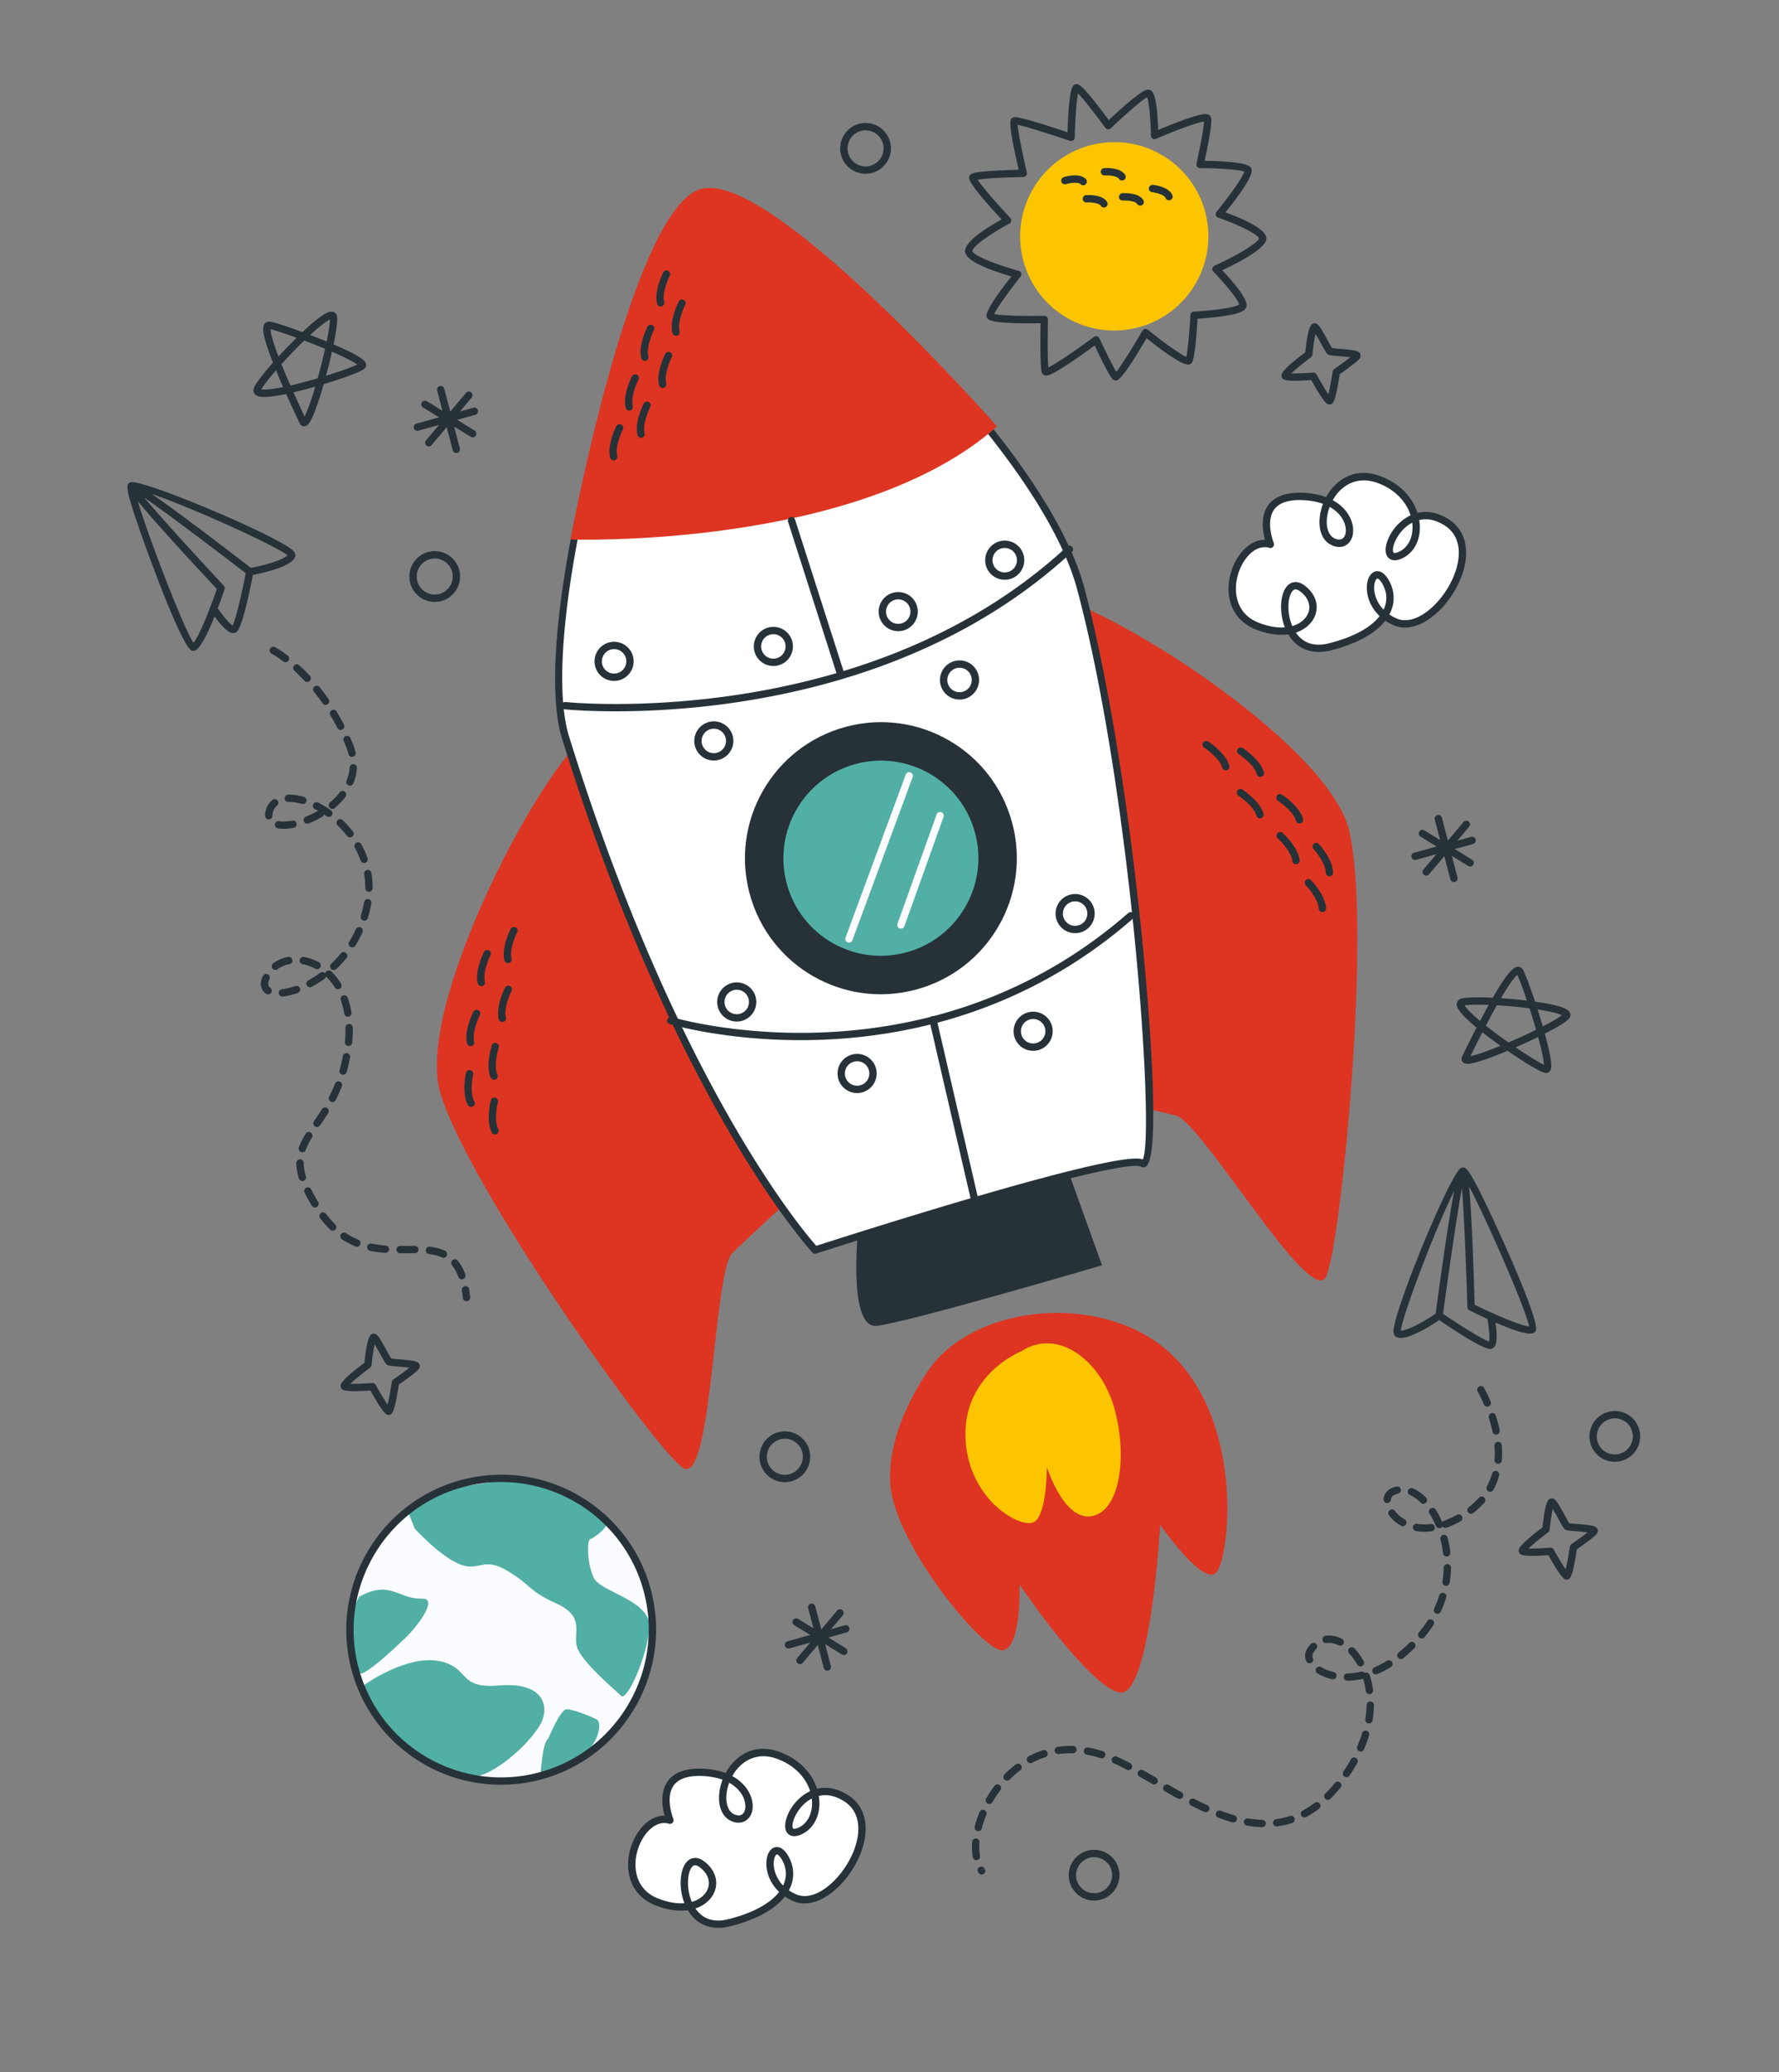<svg xmlns="http://www.w3.org/2000/svg" width="506" height="589" fill="none"><rect width="100%" height="100%" fill="#808080" stroke="none"/><g clip-path="url(#a)"><path fill="#263238" d="M338.263 103.584c-1.405.378-5.487-2.133-12.145-7.463-4.461 7.652-7.309 11.686-8.463 11.998-.317.085-.807-.006-1.066-.208-.879-.692-3.465-5.944-5.239-9.7-2.951 2.168-10.816 7.829-13.196 8.47-1.222.328-1.663-.408-1.768-.641-.573-1.262-.5-9.619-.415-14.16-14.414.248-14.987-1.008-15.264-1.621-.246-.541-.809-1.785 6.96-11.691-4.79-1.368-12.895-4.099-13.173-6.985-.278-2.885 6.439-7.022 10.403-9.197-10.226-11.01-9.54-11.886-8.984-12.592.278-.356.712-.51 1.098-.613 2.237-.601 9.696-.845 12.732-.921-3.22-13.991-2.461-14.41-1.726-14.82.073-.042.193-.09.275-.111.957-.257 6.119 1.181 15.351 4.273.387-13.139 1.516-13.443 2.271-13.645a1.39 1.39 0 0 1 .457-.033c.455.054 1.636.196 8.988 10.218 2.545-2.397 8.672-8.023 10.734-8.577.283-.076.537-.089.778-.04.678.139 2.227.454 2.538 11.424 2.519-1.062 7.788-3.215 11.085-4.1 1.328-.357 3.55-.954 3.97.62.398 1.486-.983 8.31-1.841 12.242 5.633.078 11.996.483 13.085 1.865.469.597 1.55 1.97-7.155 12.804 4.892 1.77 11.649 4.708 11.637 7.421-.013 2.682-7.346 6.584-12.558 9.018 3.143 3.333 7.325 8.217 6.906 10.252-.243 1.183-1.705 1.725-3.102 2.1-3.231.868-8.647 1.291-10.822 1.432-.201 3.437-.728 10.965-1.535 12.357a1.308 1.308 0 0 1-.816.624Zm-12.705-10.047a1.039 1.039 0 0 1 .926.195c4.146 3.361 9.187 7.007 10.947 7.702.414-1.763.902-7.19 1.154-11.87a1.05 1.05 0 0 1 .989-.987c.075-.003 7.511-.395 11.325-1.42.989-.265 1.413-.489 1.577-.6-.263-1.332-3.926-5.81-7.358-9.347a1.035 1.035 0 0 1-.277-.92 1.036 1.036 0 0 1 .596-.756c6.632-3 12.432-6.555 12.67-7.763-.219-1.073-5.654-3.856-11.633-5.91a1.048 1.048 0 0 1-.664-.701 1.044 1.044 0 0 1 .197-.945c3.602-4.412 7.488-9.838 7.896-11.435-1.321-.559-7.403-.965-12.582-.994a1.037 1.037 0 0 1-.808-.395 1.039 1.039 0 0 1-.202-.876c1.065-4.75 2.067-10.097 2.154-11.962-.483.073-.961.177-1.432.31-4.213 1.131-12.137 4.571-12.217 4.605a1.01 1.01 0 0 1-.981-.078 1.04 1.04 0 0 1-.479-.859c-.071-4.39-.515-9.533-1.086-10.886-1.497.743-6.868 5.505-10.332 8.823a1.052 1.052 0 0 1-.815.288 1.036 1.036 0 0 1-.749-.427c-2.809-3.862-6.197-8.193-7.758-9.789-.444 2.182-.809 7.72-.925 12.525a1.05 1.05 0 0 1-.894 1.01 1.026 1.026 0 0 1-.483-.046c-5.954-2.012-12.563-4.073-14.874-4.56.165 2.173 1.37 8.187 2.628 13.565a1.044 1.044 0 0 1-.552 1.17c-.139.07-.292.108-.447.113-2.842.047-10.305.28-13.006.766 1.213 1.896 5.377 6.692 9.284 10.865a1.046 1.046 0 0 1 .082 1.324c-.095.13-.218.236-.36.31-5.599 2.951-10.602 6.667-10.498 7.795.27 1.175 6.418 3.792 13.16 5.595a1.043 1.043 0 0 1 .756 1.19c-.031.171-.104.331-.212.467-3.211 4.034-6.726 8.92-7.468 10.63 1.915.466 8.527.634 14.208.512a1.037 1.037 0 0 1 .76.304 1.044 1.044 0 0 1 .305.76c-.118 5.418-.104 11.403.099 13.598 2.549-1.174 9.067-5.763 12.953-8.656.251-.188.573-.25.877-.174.306.077.558.285.69.568 1.772 3.79 3.844 7.949 4.804 9.53 1.289-1.548 4.676-6.927 7.421-11.68.139-.237.368-.413.634-.484Z"/><path fill="#FDC500" d="M323.842 93.043c14.283-3.836 22.766-18.523 18.947-32.806-3.818-14.282-18.493-22.752-32.777-18.916-14.283 3.835-22.766 18.523-18.947 32.805 3.818 14.283 18.493 22.752 32.777 18.916Z"/><path fill="#fff" d="M314.137 48.828s3.958-.244 4.995 1.444l-4.995-1.444Z"/><path fill="#263238" d="M319.402 51.28a1.048 1.048 0 0 1-1.158-.461c-.464-.756-2.646-1.036-4.043-.95a1.044 1.044 0 0 1-1.105-.978 1.052 1.052 0 0 1 .978-1.106c.766-.048 4.648-.175 5.948 1.939.085.139.136.295.149.457a1.038 1.038 0 0 1-.769 1.099Z"/><path fill="#fff" d="M319.315 55.967s3.958-.245 4.995 1.444l-4.995-1.444Z"/><path fill="#263238" d="M324.578 58.418a1.042 1.042 0 0 1-1.158-.46c-.461-.754-2.643-1.035-4.042-.948a1.044 1.044 0 0 1-.127-2.085c.766-.047 4.651-.174 5.948 1.938a1.057 1.057 0 0 1 .078.932 1.048 1.048 0 0 1-.699.623Z"/><path fill="#fff" d="M327.821 53.596s3.939.449 4.666 2.293l-4.666-2.293Z"/><path fill="#263238" d="M332.753 56.897a1.041 1.041 0 0 1-1.238-.625c-.323-.823-2.423-1.48-3.813-1.64a1.042 1.042 0 0 1-.529-1.854 1.043 1.043 0 0 1 .77-.218c.761.087 4.606.639 5.516 2.946a1.051 1.051 0 0 1-.317 1.193 1.04 1.04 0 0 1-.389.198Z"/><path fill="#fff" d="M308.998 56.508s3.958-.245 4.995 1.444l-4.995-1.444Z"/><path fill="#263238" d="M314.261 58.96a1.042 1.042 0 0 1-1.158-.46c-.48-.785-2.696-1.03-4.044-.95a1.042 1.042 0 0 1-1.095-.98 1.042 1.042 0 0 1 .971-1.105c.766-.047 4.651-.175 5.948 1.94a1.058 1.058 0 0 1 .078.932 1.051 1.051 0 0 1-.7.623Z"/><path fill="#fff" d="M302.876 51.338s3.802-1.13 5.193.282l-5.193-.282Z"/><path fill="#263238" d="M308.356 52.627a1.036 1.036 0 0 1-1.012-.277c-.622-.63-2.809-.401-4.152-.013l-.027.008a1.043 1.043 0 1 1-.567-2.008c.748-.234 4.493-1.218 6.232.552a1.03 1.03 0 0 1 .264 1.005 1.037 1.037 0 0 1-.738.733ZM55.318 184.957c-.142.038-.49.06-.633.039-3.05-.469-14.987-33.936-16.991-40.394-1.88-6.049-1.623-6.686-1.05-7.226a.751.751 0 0 1 .058-.05 1.125 1.125 0 0 1 .887-.268c5.72.153 43.14 16.107 45.988 19.701.627.791.442 1.429.275 1.739-.292.547-1.188 2.212-7.733 3.969-2.561.688-4.784 1.069-4.876 1.086a1.057 1.057 0 0 1-.811-.202c-9.089-7.006-22.756-17.327-29.407-21.913 4.904 5.84 15.444 17.357 22.606 25.022.261.283.349.683.224 1.047-2.107 6.228-6.02 16.772-8.537 17.45Zm-16.124-42.51c3.064 10.353 13.21 36.535 15.833 40.26 1.417-1.546 4.404-8.726 6.655-15.278-12.985-13.907-19.376-21.137-22.488-24.982Zm32.146 18.968a58.573 58.573 0 0 0 4.242-.962c4.11-1.103 5.616-2.072 6.164-2.604-2.778-2.42-27.001-13.543-38.563-17.414 6.759 4.64 18.163 13.28 28.157 20.98Z"/><path fill="#263238" d="M66.749 179.9a1.768 1.768 0 0 1-.808.016c-2.036-.413-5.158-4.972-6.066-6.36a1.032 1.032 0 0 1-.149-.784 1.038 1.038 0 0 1 .45-.659 1.034 1.034 0 0 1 1.443.3c1.671 2.551 3.687 4.922 4.548 5.382.784-1.381 2.545-8.706 3.762-15.038a1.049 1.049 0 0 1 1.213-.788 1.045 1.045 0 0 1 .836 1.179c-1.346 6.99-3.26 15.532-4.751 16.535-.122.081-.28.164-.478.217Zm369.087 199.129c-2.879.773-14.425-4.825-17.896-6.559a1.034 1.034 0 0 1-.574-.903c-.308-10.568-.928-26.321-1.554-33.871-1.439 7.783-3.922 24.967-5.464 36.459a1.036 1.036 0 0 1-.435.715c-.24.168-5.912 4.137-9.781 5.176-1.121.301-2.014.341-2.733.122-.347-.107-.941-.443-1.033-1.505-.415-4.809 15.119-42.76 18.874-46.416l.061-.062c.228-.208.528-.32.837-.312.763 0 1.435.398 4.307 5.93 3.111 5.994 18.141 38.153 16.312 40.626-.147.201-.429.467-.921.6Zm-.538-2.015.269 1.008-.267-1.008h-.002Zm-15.865-6.135c6.186 3.057 13.356 6.052 15.471 6.162-.762-4.505-11.965-30.249-17.068-39.766.493 4.928 1.038 14.572 1.597 33.604Zm-20.991 7.341c.259-.002.631-.048 1.151-.188 2.982-.801 7.442-3.725 8.748-4.613 1.691-12.575 3.728-26.829 5.267-34.871-5.431 10.793-14.894 35.98-15.166 39.672Z"/><path fill="#263238" d="M424.189 383.413a1.39 1.39 0 0 1-.113.026c-1.763.341-9.128-4.376-15-8.393a1.043 1.043 0 0 1 .4-1.887 1.052 1.052 0 0 1 .781.165c5.234 3.583 11.522 7.479 13.253 8.001.274-.972.038-4.043-.563-7.001-.117-.564.203-1.131.814-1.232a1.044 1.044 0 0 1 1.23.813c.332 1.626 1.321 7.068.163 8.794-.3.446-.671.635-.965.714ZM86.832 121.124c-.575.155-1.147-.076-1.49-.603-.082-.151-1.883-3.886-3.953-8.535-6.735 1.405-8.306.825-8.973-.023-.191-.242-.587-.91-.123-1.872.858-1.774 3.556-4.97 5.346-6.999-3.063-7.838-3.005-9.867-2.532-10.807.324-.641.993-.976 1.727-.85 1.65.286 5.727 1.678 9.207 2.963 3.631-3.42 6.199-5.349 7.636-5.734 1.19-.32 1.869.302 2.088.932.132.382.526 1.515-.89 8.308 8.796 3.769 9.074 4.911 9.224 5.535a1.334 1.334 0 0 1-.269 1.18c-1.066 1.275-9.088 3.78-11.772 4.591-3.258 11.386-4.582 11.742-5.226 11.914Zm-3.362-9.599a356.554 356.554 0 0 0 3.16 6.875c.615-1.182 1.648-3.745 3.054-8.496a135.805 135.805 0 0 1-6.214 1.621Zm-.862-1.943c2.476-.564 5.168-1.287 7.756-2.045a167.035 167.035 0 0 0 2.107-8.38 189.151 189.151 0 0 0-5.939-2.347 137.795 137.795 0 0 0-6.477 6.708 212.08 212.08 0 0 0 2.553 6.064Zm11.815-9.599a171.142 171.142 0 0 1-1.701 6.843c4.568-1.415 7.607-2.58 8.898-3.21-.759-.551-2.632-1.662-7.197-3.633Zm-20.09 10.709c.622.096 2.248.134 6.195-.662a221.559 221.559 0 0 1-2.02-4.766c-2.04 2.357-3.541 4.306-4.175 5.428Zm2.607-17.104c.013.736.338 2.703 2.266 7.763a140.808 140.808 0 0 1 5.16-5.344c-3.259-1.182-6.039-2.09-7.426-2.419Zm11.28 1.63c1.573.6 3.138 1.222 4.695 1.863.705-3.445.915-5.352.924-6.242-.765.362-2.38 1.396-5.619 4.379ZM440.108 304.97a1.832 1.832 0 0 1-.376.046c-1.661-.034-8.623-4.732-10.929-6.321-3.721 1.558-6.896 2.718-8.988 3.28-2.148.576-3.165.558-3.753-.065-.347-.364-.448-.869-.279-1.384.067-.157 1.857-3.901 4.198-8.427-5.272-4.355-5.814-5.94-5.589-6.991.133-.623.604-1.086 1.297-1.272 2.008-.462 6.191-.357 8.894-.228 4.137-7.179 5.74-8.442 6.759-8.716.751-.202 1.457.102 1.837.795.805 1.465 2.263 5.52 3.432 9.04 9.033 1.274 9.623 2.535 9.91 3.15a1.471 1.471 0 0 1-.096 1.441c-.214.343-.854 1.36-7.039 4.503 2.458 8.897 1.851 9.965 1.556 10.485-.189.334-.485.57-.834.664Zm-9.029-7.247c3.955 2.682 6.76 4.324 8.057 4.938-.044-.938-.344-3.095-1.654-7.892a174.517 174.517 0 0 1-6.403 2.954Zm-12.833 2.48c.269-.053.607-.129 1.03-.243 1.775-.477 4.399-1.417 7.503-2.683a134.357 134.357 0 0 1-5.143-3.839 355.653 355.653 0 0 0-3.39 6.765Zm4.372-8.653a136.128 136.128 0 0 0 6.433 4.775 168.268 168.268 0 0 0 7.858-3.597 194.442 194.442 0 0 0-1.874-6.105c-3.083-.392-6.178-.68-9.28-.862a205.771 205.771 0 0 0-3.137 5.789Zm14.712-4.607a199.9 199.9 0 0 1 1.476 4.833c3.143-1.614 4.763-2.643 5.457-3.193-.693-.337-2.482-.962-6.933-1.64Zm-20.744-1.16c.313.546 1.3 1.84 4.381 4.424a224.627 224.627 0 0 1 2.46-4.559c-3.111-.12-5.567-.072-6.841.135Zm10.33-2.04c2.475.164 5.014.4 7.392.685-1.109-3.286-2.139-6.025-2.747-7.313-.562.468-1.893 1.949-4.645 6.628Zm-48.449-168.801c-.746.201-1.452.39-5.507-6.901-6.965.504-7.754-.12-8.02-.329-.256-.201-.46-.639-.454-.964.007-.457.021-1.516 6.776-6.601.824-7.82 1.746-8.064 2.36-8.229.317-.085.817.023 1.076.229.661.524 1.555 2.102 2.951 4.639.436.794.963 1.753 1.229 2.165.445.07 1.402.149 2.196.214 4.273.35 5.403.557 5.835 1.437.16.33.119.887-.081 1.195-.6.92-3.99 3.327-5.775 4.562-1.256 8.152-1.932 8.373-2.527 8.566l-.059.017Zm-11.197-8.786c1.425.026 3.987-.073 6.2-.245a1.04 1.04 0 0 1 .993.534c1.123 2.038 2.492 4.336 3.377 5.617.381-1.517.868-4.154 1.218-6.464a1.043 1.043 0 0 1 .442-.706c1.63-1.117 3.455-2.44 4.572-3.335-.988-.135-2.312-.243-3.171-.314-2.43-.198-2.894-.258-3.283-.564-.34-.271-.645-.788-1.799-2.887a82.512 82.512 0 0 0-1.643-2.895c-.322 1.436-.672 3.825-.885 5.913a1.043 1.043 0 0 1-.413.733c-2.088 1.561-4.425 3.462-5.608 4.613ZM110.853 402.161c-.746.2-1.45.389-5.505-6.902-6.965.504-7.754-.12-8.02-.328-.256-.201-.46-.64-.454-.965.007-.455.022-1.514 6.777-6.599.824-7.819 1.745-8.067 2.359-8.231.316-.085.816.023 1.076.228.661.524 1.555 2.102 2.949 4.639.438.794.964 1.754 1.231 2.167.445.071 1.404.149 2.203.214 4.266.35 5.396.555 5.828 1.437.16.33.118.885-.081 1.195-.6.92-3.989 3.327-5.775 4.56-1.256 8.156-1.934 8.375-2.531 8.568l-.057.017Zm-11.192-8.785c1.426.026 3.986-.075 6.197-.246.407-.034.796.176.993.534 1.124 2.04 2.492 4.336 3.378 5.619.381-1.518.867-4.156 1.217-6.466a1.06 1.06 0 0 1 .442-.706c1.632-1.117 3.457-2.44 4.573-3.333-.986-.135-2.308-.244-3.167-.313-2.435-.201-2.9-.262-3.288-.568-.339-.268-.645-.787-1.799-2.888-.435-.787-1.1-2-1.643-2.893-.322 1.436-.672 3.827-.884 5.915a1.06 1.06 0 0 1-.413.733c-2.089 1.561-4.425 3.461-5.606 4.612Zm346.272 55.603c-.745.2-1.45.389-5.505-6.903-6.967.506-7.756-.118-8.021-.327-.256-.201-.461-.64-.454-.964.006-.458.02-1.516 6.775-6.601.824-7.819 1.746-8.064 2.36-8.229.319-.085.817.025 1.076.228.661.523 1.555 2.101 2.949 4.638.439.796.964 1.753 1.231 2.167.445.071 1.407.15 2.205.213 4.266.352 5.396.557 5.828 1.437.16.332.119.888-.081 1.195-.602.921-3.991 3.328-5.777 4.562-1.256 8.152-1.932 8.374-2.527 8.567a1.015 1.015 0 0 1-.059.017Zm-11.195-8.787c1.426.026 3.988-.075 6.2-.247.407-.034.796.176.993.534 1.124 2.038 2.491 4.337 3.378 5.619.381-1.519.867-4.156 1.216-6.464a1.055 1.055 0 0 1 .442-.705c1.629-1.117 3.455-2.44 4.574-3.336-.987-.133-2.307-.242-3.166-.313-2.437-.2-2.903-.261-3.291-.568-.339-.267-.644-.784-1.798-2.885-.435-.791-1.1-2-1.643-2.896-.322 1.439-.672 3.828-.885 5.916a1.037 1.037 0 0 1-.413.733c-2.089 1.56-4.426 3.462-5.607 4.612Zm-20.933-189.504-.005.001a1.054 1.054 0 0 1-.791-.108 1.038 1.038 0 0 1-.483-.636l-4.434-16.985a1.049 1.049 0 0 1 .74-1.272l.006-.002a1.03 1.03 0 0 1 .791.109c.118.069.222.16.304.27.083.109.144.233.178.366l4.434 16.984a1.045 1.045 0 0 1-.74 1.273Z"/><path fill="#263238" d="M405.935 248.864a1.038 1.038 0 0 1-1.15-.447 1.047 1.047 0 0 1 .083-1.232l11.393-13.521a1.044 1.044 0 0 1 1.47-.128 1.042 1.042 0 0 1 .126 1.471l-11.393 13.521c-.143.17-.328.282-.529.336Z"/><path fill="#263238" d="M418.422 246.275a1.044 1.044 0 0 1-.817-.117l-13.579-8.345a1.044 1.044 0 0 1 1.093-1.779l13.579 8.345c.173.107.311.263.396.447.086.185.116.39.086.591a1.044 1.044 0 0 1-.758.858Z"/><path fill="#263238" d="M402.741 244.424a1.049 1.049 0 0 1-.792-.1 1.034 1.034 0 0 1-.488-.63 1.05 1.05 0 0 1 .1-.792 1.052 1.052 0 0 1 .631-.49l16.268-4.535.006-.001a1.04 1.04 0 0 1 1.16 1.514c-.13.238-.348.416-.607.496l-16.268 4.535-.01.003Zm-167.16 230.452-.006.001a1.05 1.05 0 0 1-.791-.108 1.034 1.034 0 0 1-.482-.636l-4.434-16.983a1.048 1.048 0 0 1 .74-1.272l.006-.002a1.05 1.05 0 0 1 .791.108 1.034 1.034 0 0 1 .482.636l4.434 16.983a1.047 1.047 0 0 1-.74 1.273Z"/><path fill="#263238" d="M227.8 473.007a1.037 1.037 0 0 1-1.15-.447 1.042 1.042 0 0 1 .083-1.232l11.392-13.523a1.043 1.043 0 1 1 1.596 1.344l-11.393 13.521a1.034 1.034 0 0 1-.528.337Z"/><path fill="#263238" d="M240.286 470.418a1.038 1.038 0 0 1-.816-.118l-13.579-8.344a1.044 1.044 0 0 1 1.093-1.779l13.579 8.345c.173.107.31.263.396.447.086.184.116.39.086.591a1.048 1.048 0 0 1-.759.858Z"/><path fill="#263238" d="M224.545 468.562a1.043 1.043 0 1 1-.55-2.013l16.281-4.536.006-.001a1.042 1.042 0 0 1 .553 2.011l-16.281 4.536-.009.003ZM130.058 128.75l-.006.001a1.035 1.035 0 0 1-.792-.108 1.047 1.047 0 0 1-.482-.636l-4.437-16.988a1.042 1.042 0 0 1 .74-1.273l.006-.001a1.035 1.035 0 0 1 .792.108 1.047 1.047 0 0 1 .482.636l4.437 16.988a1.042 1.042 0 0 1-.74 1.273Z"/><path fill="#263238" d="M122.229 126.875a1.042 1.042 0 0 1-1.067-1.679l11.393-13.522a1.056 1.056 0 0 1 .709-.368 1.029 1.029 0 0 1 .761.241 1.035 1.035 0 0 1 .322 1.114c-.041.13-.108.252-.196.356l-11.393 13.522a1.045 1.045 0 0 1-.529.336Z"/><path fill="#263238" d="M134.716 124.286a1.041 1.041 0 0 1-.817-.118l-13.58-8.344a1.044 1.044 0 0 1 1.094-1.779l13.579 8.345a1.043 1.043 0 0 1 .482 1.038 1.052 1.052 0 0 1-.758.858Z"/><path fill="#263238" d="M118.99 122.431a1.04 1.04 0 0 1-1.18-1.521c.137-.241.364-.417.631-.49l16.265-4.532.006-.002a1.044 1.044 0 0 1 .553 2.01L119 122.428l-.01.003Z"/><path fill="#fff" d="M190.55 517.411s-6.024-14.559 9.81-13.577c15.834.982 14.795 16.072 7.992 12.831-6.802-3.242-.698-22.07 12.328-17.914 13.027 4.156 14.246 18.681 6.633 21.821-7.613 3.141.459-17.416 13.226-9.488 12.767 7.928-3.757 33.071-14.526 28.35-10.768-4.721-6.893-18.048-2.897-11.633 3.996 6.415.09 14.807-15.714 18.761-15.804 3.953-15.115-22.171-7.732-16.603 7.383 5.567.379 15.971-12.937 10.65-13.316-5.32-5.245-25.875 3.817-23.198Z"/><path fill="#263238" d="m208.565 547.338-.912.236c-5.179 1.296-9.517-.372-12.01-4.58-2.806.384-6.002-.099-9.299-1.416-5.218-2.085-8.01-6.624-7.661-12.458.358-5.974 4.069-11.576 8.448-12.752a6.852 6.852 0 0 1 1.895-.239c-.581-2.094-1.212-5.758.268-8.757 1.656-3.357 5.436-4.933 11.132-4.577 2.198.135 4.198.541 5.964 1.205 1.794-3.306 4.584-5.657 7.773-6.513 2.156-.579 4.456-.488 6.834.269 5.628 1.798 9.816 5.761 11.398 10.722 2.842-.676 5.765-.099 8.696 1.72 3.974 2.468 5.729 6.746 4.941 12.049-1.199 8.062-8.048 16.694-14.66 18.469l-.002.001c-2.07.556-4.012.447-5.776-.326a14.941 14.941 0 0 1-2.354-1.291c-2.77 3.558-7.813 6.395-14.675 8.238Zm-10.766-4.839c1.579 2.301 4.396 4.29 9.352 3.05l.875-.227c7.913-2.124 11.738-5.14 13.584-7.526-3.172-2.989-4.05-6.95-3.466-9.707.337-1.595 1.158-2.677 2.247-2.97.731-.196 2.173-.181 3.611 2.129 2.002 3.212 2.126 6.846.381 10.103.648.437 1.334.814 2.05 1.126 1.318.578 2.799.654 4.399.224h.002c5.803-1.559 12.066-9.548 13.136-16.76.464-3.132.151-7.405-3.982-9.971-2.434-1.513-4.821-2.004-7.103-1.465.816 4.952-1.23 9.403-5.175 11.033a6.5 6.5 0 0 1-.754.257l-.002.001c-2.019.542-3.118-.485-3.474-1.626-.874-2.812 1.946-8.693 6.946-11.005-1.366-4.341-5.067-7.827-10.066-9.42-4.92-1.573-9.51.52-12.067 5.124 4.305 2.344 6.018 6.191 5.777 9.13-.269 3.278-3.12 5.06-6.168 3.607-3.753-1.789-4.128-7.151-2.387-11.706-1.538-.561-3.289-.904-5.22-1.026-4.783-.295-7.851.834-9.128 3.413-1.75 3.536.324 8.674.347 8.725a1.046 1.046 0 0 1-1.261 1.4 4.686 4.686 0 0 0-2.583-.03c-3.505.941-6.601 5.814-6.906 10.862-.138 2.306.206 7.94 6.358 10.396 2.687 1.072 5.267 1.536 7.551 1.359-1.492-3.787-1.314-7.918-.261-10.3.589-1.326 1.46-2.178 2.523-2.463.734-.197 1.915-.205 3.365.888 2.621 1.979 3.821 4.681 3.287 7.417-.528 2.7-2.72 4.938-5.788 5.958Zm23.131-15.364c-.185.05-.551.471-.745 1.384-.426 2.019.231 5.071 2.558 7.462 1.19-2.498 1.021-5.167-.513-7.628-.609-.977-1.12-1.266-1.3-1.218Zm-23.457 3.116c-.426.114-.836.573-1.155 1.293-.897 2.027-.93 5.855.46 9.086 2.541-.724 4.36-2.433 4.761-4.486.374-1.922-.536-3.873-2.498-5.352-.428-.324-1.049-.68-1.568-.541Zm33.415-18.994c-3.974 2.073-5.897 6.749-5.415 8.289.057.191.14.45.942.234h.002a4.13 4.13 0 0 0 .499-.172c2.919-1.204 4.458-4.537 3.972-8.351Zm-23.476-4.491c-1.493 3.959-.943 7.846 1.387 8.958 1.767.834 3.038.013 3.191-1.892.184-2.226-1.18-5.166-4.578-7.066Z"/><path fill="#fff" d="M361.273 154.75s-6.024-14.558 9.81-13.576c15.834.982 14.795 16.072 7.993 12.83-6.803-3.241-.699-22.07 12.327-17.913 13.027 4.156 14.246 18.68 6.633 21.821-7.612 3.14.46-17.416 13.226-9.488 12.767 7.928-3.757 33.07-14.526 28.35-10.768-4.721-6.893-18.049-2.896-11.633 3.996 6.415.089 14.807-15.715 18.76-15.804 3.954-15.115-22.17-7.732-16.603 7.383 5.568.379 15.971-12.937 10.651-13.316-5.319-5.245-25.875 3.817-23.199Z"/><path fill="#263238" d="m379.356 184.664-.918.238c-5.182 1.297-9.518-.37-12.015-4.581-2.803.386-6-.097-9.298-1.414-5.219-2.086-8.011-6.628-7.662-12.461.357-5.976 4.069-11.58 8.449-12.756a6.859 6.859 0 0 1 1.896-.239c-.582-2.095-1.213-5.759.267-8.759 1.657-3.357 5.438-4.934 11.134-4.578 2.199.135 4.199.542 5.966 1.208 1.794-3.309 4.585-5.659 7.772-6.514 2.159-.58 4.46-.489 6.838.269 5.629 1.797 9.817 5.759 11.4 10.721 2.842-.676 5.766-.099 8.698 1.721 3.974 2.468 5.73 6.747 4.941 12.051-1.198 8.063-8.05 16.697-14.663 18.473h-.002c-2.07.556-4.012.447-5.777-.326a14.941 14.941 0 0 1-2.354-1.291c-2.77 3.559-7.811 6.396-14.672 8.238Zm-10.774-4.838c1.578 2.302 4.394 4.292 9.354 3.052l.882-.229c7.91-2.124 11.735-5.14 13.582-7.524-3.173-2.99-4.051-6.952-3.467-9.711.337-1.593 1.158-2.676 2.247-2.969.733-.196 2.173-.18 3.611 2.127 2.003 3.215 2.126 6.848.382 10.107.627.425 1.313.802 2.05 1.125 1.319.578 2.799.654 4.399.224l.002-.001c5.805-1.558 12.069-9.549 13.14-16.762.463-3.132.151-7.406-3.983-9.973-2.435-1.513-4.823-2.004-7.105-1.465.816 4.953-1.23 9.404-5.176 11.034a6.292 6.292 0 0 1-.756.258c-2.019.545-3.119-.483-3.474-1.626-.875-2.812 1.946-8.692 6.946-11.007-1.365-4.341-5.067-7.826-10.067-9.419-4.913-1.571-9.513.523-12.07 5.122 4.306 2.345 6.018 6.193 5.779 9.132-.169 2.052-1.289 3.597-2.924 4.038l-.002.001c-.98.263-2.102.115-3.244-.43-3.756-1.789-4.129-7.152-2.386-11.706-1.539-.564-3.291-.907-5.222-1.028-4.784-.296-7.857.833-9.132 3.418-1.753 3.553.327 8.668.348 8.719a1.04 1.04 0 0 1-.681 1.404c-.189.054-.39.053-.579-.002a4.69 4.69 0 0 0-2.584-.03c-3.505.941-6.602 5.815-6.905 10.863-.14 2.31.205 7.944 6.356 10.401 2.688 1.073 5.269 1.537 7.553 1.36-1.493-3.791-1.315-7.922-.261-10.304.589-1.327 1.459-2.179 2.523-2.464.734-.197 1.916-.205 3.366.889 2.621 1.978 3.821 4.681 3.288 7.417-.528 2.701-2.721 4.939-5.79 5.959Zm23.137-15.365c-.185.05-.553.469-.747 1.384-.426 2.018.232 5.07 2.559 7.463 1.19-2.5 1.021-5.17-.513-7.631-.607-.977-1.12-1.264-1.299-1.216Zm-23.463 3.116c-.426.114-.834.572-1.152 1.292-.899 2.028-.932 5.857.458 9.091 2.542-.726 4.361-2.436 4.762-4.488.374-1.921-.536-3.873-2.499-5.354-.429-.325-1.05-.681-1.569-.541Zm33.422-18.997c-3.974 2.074-5.896 6.747-5.416 8.29.058.189.139.45.942.233.155-.042.324-.099.501-.172 2.92-1.204 4.459-4.539 3.973-8.351Zm-23.48-4.49c-1.494 3.957-.944 7.844 1.386 8.957 1.768.835 3.039.011 3.192-1.892.185-2.227-1.18-5.168-4.578-7.065Zm-252.685 26.765-.029.008a7.213 7.213 0 0 1-8.81-5.136c-1.007-3.829 1.286-7.781 5.113-8.808a7.18 7.18 0 0 1 5.501.733 7.163 7.163 0 0 1 3.339 4.391c1.005 3.832-1.29 7.786-5.114 8.812Zm-3.165-11.926c-2.742.736-4.371 3.544-3.656 6.265a5.124 5.124 0 0 0 6.26 3.651l.292 1.002-.27-1.007a5.147 5.147 0 0 0 3.635-6.262 5.079 5.079 0 0 0-2.374-3.121 5.075 5.075 0 0 0-3.887-.528ZM225.09 421.07l-.03.008c-3.846 1.016-7.797-1.288-8.81-5.136-1.006-3.829 1.286-7.781 5.113-8.808a7.18 7.18 0 0 1 5.502.733 7.16 7.16 0 0 1 3.339 4.391c1.005 3.832-1.289 7.785-5.114 8.812Zm-3.166-11.926c-2.742.736-4.37 3.544-3.656 6.265a5.131 5.131 0 0 0 2.374 3.121 5.134 5.134 0 0 0 3.887.53l.291 1.002-.269-1.007a5.147 5.147 0 0 0 3.635-6.262 5.074 5.074 0 0 0-2.375-3.121 5.07 5.07 0 0 0-3.887-.528Zm239.24 6.138-.03.008a7.215 7.215 0 0 1-8.81-5.136c-1.006-3.83 1.286-7.781 5.113-8.809a7.18 7.18 0 0 1 5.502.734 7.156 7.156 0 0 1 3.339 4.391c1.005 3.831-1.29 7.785-5.114 8.812Zm-3.166-11.927c-2.741.736-4.37 3.545-3.656 6.265a5.126 5.126 0 0 0 6.261 3.652l.291 1.002-.269-1.008a5.147 5.147 0 0 0 3.635-6.262 5.069 5.069 0 0 0-2.375-3.121 5.086 5.086 0 0 0-3.887-.528Zm-144.94 136.654-.03.008a7.215 7.215 0 0 1-8.81-5.136c-1.006-3.83 1.287-7.781 5.113-8.809a7.182 7.182 0 0 1 5.502.734 7.156 7.156 0 0 1 3.339 4.391c1.005 3.832-1.289 7.785-5.114 8.812Zm-3.166-11.927c-2.741.736-4.37 3.545-3.656 6.265a5.129 5.129 0 0 0 6.261 3.652l.291 1.002-.269-1.008a5.147 5.147 0 0 0 3.635-6.262 5.069 5.069 0 0 0-2.375-3.121 5.086 5.086 0 0 0-3.887-.528Zm-61.84-478.936-.029.008a7.213 7.213 0 0 1-8.81-5.135c-1.007-3.83 1.287-7.781 5.113-8.808a7.186 7.186 0 0 1 5.502.733 7.159 7.159 0 0 1 3.339 4.391c1.005 3.832-1.29 7.784-5.115 8.811Zm-3.165-11.925c-2.742.736-4.37 3.544-3.656 6.265a5.13 5.13 0 0 0 6.261 3.652l.291 1.002-.269-1.008a5.148 5.148 0 0 0 3.635-6.262 5.07 5.07 0 0 0-2.375-3.121 5.078 5.078 0 0 0-3.887-.528Z"/><path fill="#DD3522" d="M308.493 311.133s18.644 4.142 25.997 5.98c7.353 1.837 38.409 55.252 42.719 45.708 4.31-9.543 13.027-99.558 6.511-126.779-6.517-27.222-82.818-73.061-90.213-66.501-7.395 6.559 14.986 141.592 14.986 141.592Zm-80.656 26.836s-14.079 12.929-19.53 18.205c-5.452 5.276-5.696 67.095-14.19 60.989-8.495-6.105-60.955-79.693-68.894-106.532-7.939-26.839 35.269-104.768 44.946-102.793 9.678 1.976 57.668 130.131 57.668 130.131Z"/><path fill="#263238" d="M244.316 346.803s-3.657 30.984 5.056 30.073c8.712-.911 64.067-17.203 64.067-17.203l-11.696-32.575-57.427 19.705Z"/><path fill="#fff" d="M241.126 244.628c23.118-6.207 36.848-29.979 30.667-53.095-6.181-23.116-29.932-36.823-53.049-30.616-23.118 6.208-36.848 29.979-30.667 53.095 6.181 23.116 29.932 36.824 53.049 30.616Z"/><path fill="#263238" d="M241.395 245.635c-23.636 6.347-48.007-7.718-54.326-31.352-6.32-23.637 7.768-48.028 31.404-54.375 23.636-6.346 48.006 7.718 54.326 31.355 6.319 23.634-7.768 48.025-31.404 54.372Zm-22.383-83.711c-22.523 6.048-35.95 29.294-29.927 51.818 6.022 22.521 29.247 35.925 51.771 29.878 22.523-6.048 35.949-29.294 29.927-51.816-6.021-22.524-29.247-35.928-51.771-29.88Z"/><path fill="#fff" d="M260.173 315.803c16.182-4.345 25.793-20.985 21.467-37.166-4.327-16.182-20.952-25.777-37.135-21.432-16.182 4.346-25.793 20.986-21.467 37.167 4.327 16.181 20.953 25.776 37.135 21.431Z"/><path fill="#263238" d="M260.442 316.811c-16.712 4.488-33.943-5.458-38.412-22.169-4.468-16.712 5.492-33.956 22.205-38.444 16.712-4.488 33.944 5.455 38.412 22.167 4.469 16.712-5.493 33.959-22.205 38.446Zm-15.668-58.597c-15.6 4.189-24.899 20.288-20.728 35.887 4.172 15.601 20.257 24.885 35.857 20.696 15.6-4.189 24.9-20.289 20.729-35.89-4.171-15.6-20.257-24.882-35.858-20.693Z"/><path fill="#DD3522" d="M264.989 388.212s-13.415 17.527-11.673 34.465c1.743 16.937 26.54 47.178 31.911 46.433 5.37-.746 4.753-18.682 4.753-18.682s19.554 28.864 28.391 30.669c8.837 1.804 11.621-47.678 11.621-47.678s11.36 16.444 15.559 13.923c4.2-2.521 9.37-45.682-15.245-64.831-18.269-14.215-51.25-12-65.317 5.701Z"/><path fill="#FDC500" d="M290.365 384.177s-16.368 6.484-15.751 24.419c.618 17.936 16.088 26.315 19.638 23.969 3.55-2.347 3.498-15.56 3.498-15.56s4.818 15.415 12.787 13.971c7.969-1.444 10.169-16.655 6.521-30.296-3.647-13.64-16.042-23.54-26.693-16.503Z"/><path fill="#fff" d="M231.846 355.34s86.986-28.181 93.111-24.646c6.126 3.535-1.964-105.055-17.563-163.392-12.183-45.561-96.701-121.872-111.837-107.449-15.137 14.423-44.638 117.84-34.685 149.841 32.613 104.858 70.974 145.646 70.974 145.646Z"/><path fill="#263238" d="M325.622 331.77a1.53 1.53 0 0 1-1.188-.172c-.576-.333-4.307-.923-28.067 5.456-27.076 7.27-63.833 19.16-64.202 19.279-.377.16-.805.018-1.08-.277-.386-.41-38.899-42.166-71.21-146.048-9.889-31.804 19.628-136.297 34.962-150.91.86-.819 1.923-1.403 3.165-1.736 21.364-5.736 98.813 66.339 110.4 109.67 6.655 24.888 12.912 63.296 16.735 102.738 1.378 14.206 5.484 60.658.485 62Zm-29.794 3.268c23.352-6.27 27.834-5.99 29.225-5.459 3.486-7.326-3.312-104.585-18.666-162.006-6.128-22.916-30.321-52.373-50.916-72.3-26.782-25.91-52.461-41.075-59.196-34.664-15.106 14.395-44.162 117.407-34.407 148.774 30.292 97.394 65.964 139.839 70.301 144.756 5.044-1.624 38.51-12.348 63.659-19.101Z"/><path fill="#263238" d="M234.258 194.525c-39.338 10.563-73.087 7.165-73.624 7.107a1.059 1.059 0 0 1-.388-.121 1.03 1.03 0 0 1-.535-1.027 1.027 1.027 0 0 1 .382-.701 1.05 1.05 0 0 1 .766-.224c.847.092 85.565 8.595 142.611-44.162a1.026 1.026 0 0 1 .748-.276 1.023 1.023 0 0 1 .724.334 1.036 1.036 0 0 1-.059 1.473c-21.6 19.981-47.112 31.283-70.625 37.597Zm32.814 96.066c-41.131 11.044-76.094.674-76.595.522a1.04 1.04 0 0 1-.683-1.301 1.043 1.043 0 0 1 1.298-.694c.71.218 71.597 21.198 129.808-29.575a1.05 1.05 0 0 1 1.472.101 1.039 1.039 0 0 1-.102 1.472c-17.999 15.698-37.19 24.639-55.198 29.475Z"/><path fill="#263238" d="M260.538 281.301c20.626-5.538 32.877-26.749 27.362-47.374-5.515-20.626-26.707-32.856-47.334-27.317-20.626 5.538-32.877 26.749-27.362 47.374 5.515 20.626 26.707 32.856 47.334 27.317Z"/><path fill="#52AFA6" d="M257.714 270.74c14.793-3.972 23.58-19.184 19.624-33.977-3.955-14.793-19.154-23.565-33.948-19.592-14.793 3.972-23.58 19.184-19.624 33.977 3.955 14.793 19.154 23.565 33.948 19.592Z"/><path fill="#DD3522" d="M162.278 153.36s81.87 2.844 121.31-32.143c0 0-64.634-73.532-84.362-67.472-19.727 6.06-36.948 99.615-36.948 99.615Z"/><path fill="#263238" d="m277.534 342.237-.033.009a1.048 1.048 0 0 1-1.253-.78l-11.897-51.359c-.129-.562.275-1.087.781-1.254a1.046 1.046 0 0 1 1.253.779l11.897 51.36a1.051 1.051 0 0 1-.748 1.245Zm-38.201-149.736a1.042 1.042 0 0 1-1.262-.688l-13.919-43.482a1.042 1.042 0 0 1 .674-1.311c.581-.249 1.136.125 1.31.673l13.92 43.481a1.051 1.051 0 0 1-.319 1.115 1.045 1.045 0 0 1-.404.212Zm-55.661-89.951a1.044 1.044 0 0 1-1.278-.737c-.953-3.566 1.653-8.746 1.763-8.964a1.046 1.046 0 0 1 1.894.167c.089.254.077.532-.034.777-.657 1.294-2.226 5.161-1.607 7.478a1.044 1.044 0 0 1-.738 1.279Zm8.882-7.13a1.045 1.045 0 0 1-1.277-.738c-.954-3.568 1.654-8.746 1.764-8.966a1.043 1.043 0 1 1 1.859.946c-.657 1.294-2.229 5.16-1.609 7.479a1.03 1.03 0 0 1-.103.792 1.048 1.048 0 0 1-.634.486Zm-58.417 201.933a1.04 1.04 0 0 1-1.277-.737c-.954-3.568 1.652-8.746 1.763-8.964a1.046 1.046 0 0 1 1.018-.606 1.044 1.044 0 0 1 .967 1.151c-.015.14-.058.275-.127.398-.657 1.295-2.227 5.16-1.607 7.479a1.044 1.044 0 0 1-.737 1.279Zm3.04-17.06a1.04 1.04 0 0 1-1.277-.737c-.954-3.568 1.654-8.746 1.764-8.966a1.044 1.044 0 0 1 1.86.946c-.657 1.294-2.229 5.16-1.609 7.479.035.132.044.27.027.406a1.038 1.038 0 0 1-.765.872Zm-2.91 34.322a1.04 1.04 0 0 1-1.176-.493c-1.825-3.207-.612-8.875-.56-9.115a1.038 1.038 0 0 1 .456-.656 1.044 1.044 0 0 1 1.582 1.1c-.308 1.418-.852 5.555.334 7.641a1.043 1.043 0 0 1 .057.917 1.035 1.035 0 0 1-.693.606Zm10.496-40.852a1.04 1.04 0 0 1-1.278-.737c-.954-3.568 1.653-8.746 1.763-8.963a1.05 1.05 0 0 1 .607-.52 1.043 1.043 0 0 1 1.253 1.463c-.658 1.295-2.227 5.16-1.607 7.479a1.044 1.044 0 0 1-.738 1.278Zm-3.977 33.122a1.04 1.04 0 0 1-1.218-.58c-1.514-3.367.231-8.896.307-9.129a1.037 1.037 0 0 1 .515-.61c.122-.063.255-.101.391-.113a1.045 1.045 0 0 1 1.08 1.358c-.443 1.382-1.374 5.448-.392 7.638a1.036 1.036 0 0 1-.009.876 1.055 1.055 0 0 1-.674.56Zm.285 15.55a1.042 1.042 0 0 1-1.191-.517c-1.729-3.261-.346-8.892-.289-9.131a1.057 1.057 0 0 1 1.266-.76c.558.14.9.706.76 1.265-.351 1.408-1.017 5.529.106 7.647a1.047 1.047 0 0 1-.652 1.496Zm2.082-31.967a1.04 1.04 0 0 1-1.278-.737c-.954-3.568 1.654-8.748 1.764-8.966a1.038 1.038 0 0 1 1.011-.568 1.05 1.05 0 0 1 .711.361 1.038 1.038 0 0 1 .248.759 1.05 1.05 0 0 1-.111.392c-.657 1.295-2.228 5.162-1.608 7.481a1.03 1.03 0 0 1-.104.792 1.03 1.03 0 0 1-.633.486Zm226.739-56.42a1.042 1.042 0 0 1-1.278-.737c-.622-2.326-3.908-4.882-5.123-5.671a1.042 1.042 0 0 1-.02-1.736 1.044 1.044 0 0 1 .782-.165c.135.026.263.077.378.153.204.133 5.044 3.311 5.998 6.879a1.03 1.03 0 0 1-.104.791 1.035 1.035 0 0 1-.633.486Zm-11.146-13.25a1.041 1.041 0 0 1-1.277-.737c-.622-2.327-3.91-4.882-5.125-5.669a1.043 1.043 0 0 1 1.138-1.753c.204.135 5.047 3.313 6.001 6.881a1.048 1.048 0 0 1-.372 1.098 1.048 1.048 0 0 1-.365.18Zm19.645 28.265a1.046 1.046 0 0 1-.903-.177 1.028 1.028 0 0 1-.408-.823c-.014-2.401-2.548-5.711-3.523-6.785a1.046 1.046 0 0 1 1.543-1.406c.165.182 4.044 4.483 4.063 8.175a1.041 1.041 0 0 1-.772 1.016Zm-29.472-30.12a1.044 1.044 0 0 1-.792-.103 1.045 1.045 0 0 1-.485-.634c-.623-2.326-3.909-4.882-5.123-5.671a1.042 1.042 0 0 1 .355-1.896 1.033 1.033 0 0 1 .784.147c.205.133 5.045 3.311 5.999 6.879a1.043 1.043 0 0 1-.738 1.278Zm19.972 26.691a1.043 1.043 0 0 1-.863-.147 1.04 1.04 0 0 1-.445-.754c-.242-2.388-3.079-5.442-4.152-6.418a1.042 1.042 0 0 1-.069-1.472 1.045 1.045 0 0 1 1.124-.284c.129.047.247.119.348.211.183.164 4.454 4.075 4.823 7.751a1.046 1.046 0 0 1-.766 1.113Zm7.51 13.611a1.04 1.04 0 0 1-1.312-.97c-.084-2.397-2.715-5.633-3.722-6.676a1.046 1.046 0 0 1 1.503-1.45c.17.176 4.174 4.36 4.304 8.05.016.497-.313.922-.773 1.046Zm-17.752-26.642a1.042 1.042 0 0 1-1.277-.737c-.622-2.326-3.909-4.883-5.124-5.673a1.036 1.036 0 0 1-.455-1.066 1.04 1.04 0 0 1 1.595-.683c.204.133 5.045 3.313 5.999 6.881a1.044 1.044 0 0 1-.738 1.278ZM188.172 87.1a1.04 1.04 0 0 1-1.277-.737c-.954-3.568 1.652-8.746 1.763-8.963a1.044 1.044 0 0 1 1.86.943c-.658 1.295-2.227 5.16-1.607 7.479a1.049 1.049 0 0 1-.739 1.278Zm.578 23.149a1.04 1.04 0 0 1-1.277-.737c-.954-3.568 1.652-8.745 1.763-8.963a1.046 1.046 0 0 1 1.381-.417 1.047 1.047 0 0 1 .479 1.36c-.658 1.295-2.227 5.16-1.607 7.479a1.043 1.043 0 0 1-.739 1.278Zm-9.5 6.437a1.04 1.04 0 0 1-1.277-.738c-.954-3.567 1.652-8.745 1.763-8.963a1.042 1.042 0 1 1 1.858.944c-.657 1.294-2.227 5.16-1.607 7.478a1.036 1.036 0 0 1-.103.792 1.055 1.055 0 0 1-.634.487Zm3.361 7.728a1.041 1.041 0 0 1-1.277-.737c-.954-3.568 1.652-8.746 1.763-8.963a1.04 1.04 0 0 1 1.388-.431 1.043 1.043 0 0 1 .471 1.374c-.658 1.295-2.227 5.16-1.607 7.479a1.048 1.048 0 0 1-.372 1.098 1.043 1.043 0 0 1-.366.18Zm-7.783 6.406a1.042 1.042 0 0 1-1.277-.738c-.954-3.566 1.654-8.746 1.764-8.963a1.048 1.048 0 0 1 1.382-.418 1.047 1.047 0 0 1 .478 1.361c-.657 1.295-2.229 5.162-1.61 7.479a1.036 1.036 0 0 1-.103.792 1.038 1.038 0 0 1-.634.487Z"/><path fill="#FBFCFF" d="M241.747 267.9a1.043 1.043 0 0 1-1.291-.809 1.051 1.051 0 0 1 .043-.561l17.127-46.355a1.043 1.043 0 0 1 1.957.723l-17.127 46.356a1.038 1.038 0 0 1-.709.646Zm14.779-3.969a1.033 1.033 0 0 1-1.293-.798 1.037 1.037 0 0 1 .042-.56l11.133-31.067c.191-.545.795-.83 1.333-.632.543.193.826.791.63 1.333l-11.133 31.067a1.042 1.042 0 0 1-.712.657Z"/><path fill="#263238" d="M176.1 193.371a5.562 5.562 0 0 1-6.81-3.93 5.575 5.575 0 0 1 3.936-6.818 5.566 5.566 0 0 1 6.812 3.932 5.576 5.576 0 0 1-3.938 6.816Zm-2.335-8.732a3.485 3.485 0 0 0-2.459 4.261 3.475 3.475 0 0 0 4.255 2.455 3.485 3.485 0 0 0 2.461-4.259 3.477 3.477 0 0 0-4.257-2.457Zm30.704 31.352a5.566 5.566 0 0 1-6.812-3.929 5.578 5.578 0 0 1 3.938-6.818 5.566 5.566 0 0 1 6.81 3.932 5.575 5.575 0 0 1-3.936 6.815Zm-2.335-8.731a3.486 3.486 0 0 0-2.461 4.261 3.48 3.48 0 0 0 4.257 2.455 3.483 3.483 0 0 0 2.46-4.259 3.478 3.478 0 0 0-4.256-2.457Zm19.27-18.135a5.563 5.563 0 0 1-6.81-3.931 5.575 5.575 0 0 1 3.936-6.816 5.562 5.562 0 0 1 6.812 3.93 5.577 5.577 0 0 1-3.938 6.817Zm-2.335-8.731a3.478 3.478 0 0 0-2.459 4.258 3.48 3.48 0 0 0 1.618 2.11c.798.46 1.746.586 2.637.348a3.485 3.485 0 0 0 2.461-4.261 3.478 3.478 0 0 0-4.257-2.455Zm37.85-1.165a5.566 5.566 0 0 1-6.812-3.929 5.578 5.578 0 0 1 3.938-6.818 5.567 5.567 0 0 1 6.812 3.931 5.575 5.575 0 0 1-3.938 6.816Zm-2.335-8.731a3.487 3.487 0 0 0-2.461 4.261 3.476 3.476 0 0 0 6.367.833 3.478 3.478 0 0 0 .351-2.637 3.48 3.48 0 0 0-4.257-2.457Zm40.709 128.018a5.567 5.567 0 0 1-6.812-3.93 5.578 5.578 0 0 1 3.938-6.818 5.56 5.56 0 0 1 6.812 3.932 5.578 5.578 0 0 1-3.938 6.816Zm-2.335-8.732a3.484 3.484 0 0 0-2.461 4.261 3.476 3.476 0 0 0 6.368.834 3.472 3.472 0 0 0-3.907-5.095Zm14.273-24.712a5.564 5.564 0 0 1-6.811-3.93 5.573 5.573 0 0 1 3.938-6.818 5.56 5.56 0 0 1 6.81 3.932 5.572 5.572 0 0 1-3.937 6.816Zm-2.334-8.732a3.487 3.487 0 0 0-2.461 4.261 3.476 3.476 0 1 0 2.461-4.261Zm-59.674 54.181a5.564 5.564 0 0 1-6.81-3.932 5.575 5.575 0 0 1 3.936-6.817 5.56 5.56 0 0 1 6.812 3.931 5.577 5.577 0 0 1-3.938 6.818Zm-2.335-8.733a3.476 3.476 0 0 0 1.796 6.718 3.486 3.486 0 0 0 2.461-4.261 3.477 3.477 0 0 0-4.257-2.457Zm-31.899-11.593a5.567 5.567 0 0 1-6.812-3.931 5.577 5.577 0 0 1 3.939-6.816 5.562 5.562 0 0 1 6.811 3.929 5.573 5.573 0 0 1-3.938 6.818Zm-2.335-8.732a3.483 3.483 0 0 0-2.461 4.259 3.477 3.477 0 0 0 4.257 2.457 3.487 3.487 0 0 0 2.461-4.261 3.48 3.48 0 0 0-4.257-2.455Zm65.702-82.798a5.56 5.56 0 0 1-6.812-3.931 5.576 5.576 0 0 1 3.938-6.816 5.564 5.564 0 0 1 6.81 3.93 5.575 5.575 0 0 1-3.936 6.817Zm-2.335-8.731a3.486 3.486 0 0 0-2.462 4.259 3.481 3.481 0 0 0 4.258 2.457 3.486 3.486 0 0 0 2.459-4.261 3.471 3.471 0 0 0-4.255-2.455Zm15.189-25.318a5.563 5.563 0 0 1-6.81-3.93 5.575 5.575 0 0 1 3.936-6.818 5.567 5.567 0 0 1 6.812 3.932 5.576 5.576 0 0 1-3.938 6.816Zm-2.335-8.732a3.484 3.484 0 0 0-2.459 4.261 3.47 3.47 0 0 0 4.255 2.455 3.485 3.485 0 0 0 2.461-4.259 3.478 3.478 0 0 0-4.257-2.457Z"/><path fill="#FBFCFF" d="M153.715 504.8c22.949-6.162 36.578-29.76 30.443-52.707-6.136-22.947-29.713-36.554-52.662-30.392-22.948 6.162-36.578 29.76-30.442 52.707 6.135 22.947 29.713 36.554 52.661 30.392Z"/><path fill="#52AFA6" d="M103.464 479.044s11.874-8.536 21.113-6.927c9.238 1.609 5.289 8.017 17.285 6.997 11.995-1.02 14.231 4.986 12.393 9.883-1.837 4.897-13.296 16.153-20.518 16.204-7.221.052-31.204-15.527-30.273-26.157Zm12.689-49.018c4.322-6.193 13.146-7.305 26.825-9.09 13.678-1.786 29.185 9.148 29.735 11.203.549 2.055-3.97 5.156-4.85 5.392-.88.236-.993 6.872 1.064 11.038 2.057 4.165 16.462 6.274 15.783 14.32-.68 8.046-6.366 20.898-8.089 19.158-1.724-1.739-11.436-9.826-12.535-13.935-1.098-4.108 2.441-8.518-5.801-12.282-8.242-3.764-6.637-4.824-13.783-9.197-7.146-4.371-8.102.288-13.739-1.973-5.638-2.261-12.766-10.097-12.766-10.097l-1.844-4.537Zm-14.055 23.906s4.304-2.728 8.297-1.913c3.993.815 5.05 2.419 9.767 2.41 4.716-.008-1.854 8.361-5.12 11.441-3.265 3.079-11.635 10.924-12.812 9.731-1.176-1.193-4.706-12.892-.132-21.669Zm53.864 40.269s3.4-8.463 5.318-8.348c1.918.114 6.146 1.809 8.3 2.804 2.153.994.357 8.397-5.707 11.598-6.065 3.201-10.158 4.544-10.158 4.544s.564-9.831 2.247-10.598Z"/><path fill="#263238" d="M153.928 505.822c-23.467 6.302-47.664-7.663-53.939-31.13-6.275-23.468 7.713-47.686 31.18-53.987 23.469-6.302 47.666 7.663 53.941 31.13 6.275 23.468-7.713 47.686-31.182 53.987Zm-22.22-83.102c-22.355 6.003-35.68 29.075-29.703 51.43 5.977 22.356 29.029 35.66 51.384 29.657 22.357-6.004 35.683-29.075 29.705-51.431-5.977-22.355-29.029-35.659-51.386-29.656Zm234.626 95.835c-.998.268-2.027.475-3.056.614a1.05 1.05 0 0 1-.771-.204 1.038 1.038 0 0 1-.197-1.462 1.05 1.05 0 0 1 .69-.402 22.437 22.437 0 0 0 3.876-.881c.612-.229 1.134.124 1.312.671a1.041 1.041 0 0 1-.672 1.313c-.392.128-.787.245-1.182.351Zm4.967-1.97a1.048 1.048 0 0 1-1.238-.625 1.043 1.043 0 0 1 .478-1.303 25 25 0 0 0 3.368-2.166 1.05 1.05 0 0 1 1.461.201 1.039 1.039 0 0 1-.202 1.461 27.339 27.339 0 0 1-3.645 2.345 1.112 1.112 0 0 1-.222.087Zm-12.046 2.767a1.031 1.031 0 0 1-.301.035 31.779 31.779 0 0 1-4.287-.429 1.047 1.047 0 0 1-.855-1.202 1.051 1.051 0 0 1 1.203-.856c1.323.225 2.66.36 4.002.404a1.038 1.038 0 0 1 .833 1.628 1.043 1.043 0 0 1-.595.42Zm18.699-7.765a1.047 1.047 0 0 1-1.012-.273 1.048 1.048 0 0 1 .008-1.477 37.338 37.338 0 0 0 2.722-3.012 1.04 1.04 0 0 1 1.467-.152 1.043 1.043 0 0 1 .151 1.468 39.665 39.665 0 0 1-2.871 3.179c-.13.128-.29.22-.465.267Zm-26.91 6.423a1.05 1.05 0 0 1-.556-.003 52.215 52.215 0 0 1-4.04-1.342 1.041 1.041 0 0 1-.576-1.334 1.042 1.042 0 0 1 1.316-.619 48.14 48.14 0 0 0 3.873 1.285c.552.159.876.735.718 1.29a1.048 1.048 0 0 1-.735.723Zm32.196-12.868a1.048 1.048 0 0 1-1.118-.404 1.051 1.051 0 0 1-.193-.593 1.05 1.05 0 0 1 .18-.597 44.663 44.663 0 0 0 2.142-3.467 1.041 1.041 0 0 1 1.404-.381 1.047 1.047 0 0 1 .419 1.393 47.946 47.946 0 0 1-2.242 3.629 1.044 1.044 0 0 1-.592.42Zm-103.749 27.664a1.04 1.04 0 0 1-1.124-.407c-.013-.02-.132-.205-.147-.224a1.05 1.05 0 0 1 .736-1.575 1.05 1.05 0 0 1 1.05.491l-.892.541.962-.435a1.05 1.05 0 0 1 .126.957 1.048 1.048 0 0 1-.711.652Zm63.743-17.704c-.224.06-.471.046-.699-.057a92.162 92.162 0 0 1-3.804-1.826 1.045 1.045 0 0 1 .945-1.861 88.028 88.028 0 0 0 3.717 1.786 1.046 1.046 0 0 1 .611 1.034 1.048 1.048 0 0 1-.77.924Zm-65.253 13.64c-.033.009-.065.015-.099.022a1.044 1.044 0 0 1-1.202-.856c-.227-1.361-.282-2.846-.161-4.413a1.045 1.045 0 0 1 2.08.158c-.107 1.401-.061 2.715.141 3.909a1.048 1.048 0 0 1-.759 1.18Zm109.295-30.892a1.04 1.04 0 0 1-1.229-1.416 35.557 35.557 0 0 0 1.382-3.809 1.046 1.046 0 0 1 1.287-.668 1.045 1.045 0 0 1 .712 1.261 37.465 37.465 0 0 1-1.462 4.033 1.04 1.04 0 0 1-.69.599Zm-51.49 13.489a1.042 1.042 0 0 1-.771-.092 256.702 256.702 0 0 1-3.656-2.052 1.046 1.046 0 0 1-.387-1.425 1.052 1.052 0 0 1 1.425-.389c1.194.684 2.401 1.366 3.622 2.036a1.047 1.047 0 0 1 .531 1.038 1.042 1.042 0 0 1-.764.884Zm-7.253-4.129a1.036 1.036 0 0 1-.794-.106 390.962 390.962 0 0 0-3.608-2.072 1.04 1.04 0 0 1-.393-1.421 1.046 1.046 0 0 1 1.422-.394c1.188.672 2.398 1.37 3.628 2.084a1.043 1.043 0 0 1-.255 1.909Zm-50.016 13.26a1.047 1.047 0 0 1-1.275-.727 1.051 1.051 0 0 1-.006-.537 30.376 30.376 0 0 1 1.364-4.101 1.04 1.04 0 0 1 .564-.566 1.044 1.044 0 0 1 1.365 1.36 28.364 28.364 0 0 0-1.27 3.82c-.096.379-.39.656-.742.751Zm111.12-30.604a1.047 1.047 0 0 1-1.254-.66 1.036 1.036 0 0 1-.045-.512c.215-1.325.337-2.663.364-4.005a1.023 1.023 0 0 1 .66-.954 1.042 1.042 0 0 1 1.425.99 30.503 30.503 0 0 1-.391 4.298 1.046 1.046 0 0 1-.759.843Zm-68.386 13.265a1.03 1.03 0 0 1-.754-.085 67.987 67.987 0 0 0-3.688-1.808 1.05 1.05 0 0 1-.548-.58 1.036 1.036 0 0 1 .024-.798 1.046 1.046 0 0 1 1.378-.526 66.583 66.583 0 0 1 3.804 1.866 1.045 1.045 0 0 1 .554 1.039 1.042 1.042 0 0 1-.77.892Zm-39.583 9.628a1.036 1.036 0 0 1-1.096-.37 1.038 1.038 0 0 1-.079-1.155 34.046 34.046 0 0 1 2.375-3.595 1.04 1.04 0 0 1 1.461-.202c.459.347.55 1 .2 1.461a31.321 31.321 0 0 0-2.224 3.373c-.14.24-.369.416-.637.488Zm108.106-31.207a1.032 1.032 0 0 1-.847-.136 1.045 1.045 0 0 1-.457-.727 23.92 23.92 0 0 0-.754-3.492c-.031.01-.061.018-.092.026a21.215 21.215 0 0 1-4.346.547 1.054 1.054 0 0 1-.744-.291 1.05 1.05 0 0 1-.319-.732 1.05 1.05 0 0 1 .626-.976c.126-.055.261-.085.398-.087a19.026 19.026 0 0 0 3.918-.496c.386-.089.774.05 1.02.33.043-.018.092-.033.139-.048a1.04 1.04 0 0 1 1.262.688c.121.37.233.75.335 1.14.266.997.476 2.042.624 3.101a1.046 1.046 0 0 1-.763 1.153Zm-76.155 18.239a1.048 1.048 0 0 1-.59-.014 30.732 30.732 0 0 0-3.908-.983 1.035 1.035 0 0 1-.834-.804 1.052 1.052 0 0 1 .142-.786 1.052 1.052 0 0 1 .656-.455c.134-.03.272-.032.407-.008 1.414.256 2.81.606 4.178 1.049a1.039 1.039 0 0 1 .501 1.639c-.14.177-.334.304-.552.362Zm-26.914 6.333a1.044 1.044 0 0 1-1.175-.482 1.042 1.042 0 0 1 .166-1.26 29.18 29.18 0 0 1 3.262-2.842 1.056 1.056 0 0 1 .774-.198 1.051 1.051 0 0 1 .861.774c.034.133.041.271.021.406a1.031 1.031 0 0 1-.407.687 27.353 27.353 0 0 0-3.03 2.64 1.036 1.036 0 0 1-.472.275Zm104.91-30.208a1.043 1.043 0 0 1-.676-1.968 27.091 27.091 0 0 0 3.56-1.856 1.05 1.05 0 0 1 1.437.339 1.045 1.045 0 0 1-.341 1.438 29.488 29.488 0 0 1-3.839 1.998 1.382 1.382 0 0 1-.141.049Zm-86.184 22.431a1.047 1.047 0 0 1-.297.036 23.93 23.93 0 0 0-3.985.228 1.03 1.03 0 0 1-.773-.196 1.031 1.031 0 0 1-.406-.687 1.05 1.05 0 0 1 .884-1.181 25.821 25.821 0 0 1 4.333-.25 1.045 1.045 0 0 1 1.012.919 1.041 1.041 0 0 1-.768 1.131Zm-12.056 2.807a1.041 1.041 0 0 1-.755-1.93 25.594 25.594 0 0 1 4.003-1.693c.542-.196 1.138.121 1.313.669a1.042 1.042 0 0 1-.67 1.314 23.743 23.743 0 0 0-3.676 1.554.996.996 0 0 1-.215.086Zm86.01-23.832c-.161.044-.334.05-.506.009-1.553-.359-2.956-.919-4.167-1.662a1.042 1.042 0 0 1 .305-1.903c.269-.065.552-.02.788.124 1.004.619 2.229 1.104 3.546 1.409a1.044 1.044 0 0 1 .034 2.023Zm19.335-5.75a1.043 1.043 0 0 1-.923-1.82 39.076 39.076 0 0 0 3.023-2.715 1.046 1.046 0 0 1 1.701.342 1.047 1.047 0 0 1-.23 1.137 40.912 40.912 0 0 1-3.186 2.859 1.06 1.06 0 0 1-.385.197Zm-11.509 2.091a1.043 1.043 0 0 1-1.181-.5c-.671-1.199-1.439-2.268-2.284-3.169a1.042 1.042 0 0 1 .793-1.758 1.038 1.038 0 0 1 .727.329 17.98 17.98 0 0 1 2.584 3.582 1.05 1.05 0 0 1 .051.914 1.052 1.052 0 0 1-.69.602Zm17.436-7.954a1.047 1.047 0 0 1-.939-.205 1.047 1.047 0 0 1-.132-1.471 32.242 32.242 0 0 0 2.391-3.255 1.046 1.046 0 0 1 1.442-.316 1.045 1.045 0 0 1 .315 1.442 35.06 35.06 0 0 1-2.546 3.466 1.035 1.035 0 0 1-.531.339Zm-31.904 7.069a1.041 1.041 0 0 1-1.243-.639 4.443 4.443 0 0 1-.141-.422c-.286-1.073-.14-2.105.419-3.001.323-.514.678-.987 1.053-1.402a1.042 1.042 0 1 1 1.544 1.403 7.46 7.46 0 0 0-.827 1.104c-.253.403-.311.841-.179 1.337a4.8 4.8 0 0 0 .08.242 1.056 1.056 0 0 1-.047.846 1.045 1.045 0 0 1-.659.532Zm8.736-5.01a1.041 1.041 0 0 1-.732-.071c-1.172-.579-2.354-.803-3.421-.642a1.044 1.044 0 0 1-1.186-.877c-.086-.574.341-1.106.878-1.187 1.492-.222 3.1.066 4.653.836a1.037 1.037 0 0 1 .573 1.036 1.045 1.045 0 0 1-.765.905Zm27.648-9.071a1.036 1.036 0 0 1-1.071-.335 1.036 1.036 0 0 1-.143-1.113 29.362 29.362 0 0 0 1.447-3.757 1.044 1.044 0 0 1 1.915-.179c.13.243.158.527.079.791a31.285 31.285 0 0 1-1.552 4.025 1.038 1.038 0 0 1-.675.568Zm2.444-7.954a1.029 1.029 0 0 1-.514.008 1.041 1.041 0 0 1-.784-1.18c.211-1.327.331-2.666.359-4.009a1.047 1.047 0 0 1 2.088.043 31.249 31.249 0 0 1-.39 4.296 1.042 1.042 0 0 1-.759.842Zm.181-8.319a1.045 1.045 0 0 1-1.309-.886 29.09 29.09 0 0 0-.735-3.956 1.042 1.042 0 0 1 .741-1.269l.007-.003a1.053 1.053 0 0 1 .791.11 1.045 1.045 0 0 1 .481.637c.361 1.394.625 2.811.79 4.241a1.044 1.044 0 0 1-.766 1.126Zm-.374-8.152a1.041 1.041 0 0 1-1.092-.369c-.115.19-.287.34-.491.427-.527.207-1.143-.023-1.367-.553a24.448 24.448 0 0 0-1.847-3.541 1.038 1.038 0 0 1 .319-1.439c.233-.149.516-.199.786-.14.269.06.504.224.653.457a25.968 25.968 0 0 1 1.896 3.583c.119-.186.301-.336.526-.415a24.123 24.123 0 0 0 3.631-1.669 1.042 1.042 0 0 1 .794-.098 1.033 1.033 0 0 1 .624.5 1.043 1.043 0 0 1-.093 1.155 1.04 1.04 0 0 1-.311.264 25.866 25.866 0 0 1-3.946 1.812l-.082.026Zm-4.038.983a1.662 1.662 0 0 1-.147.029 15.397 15.397 0 0 1-4.455-.08 1.043 1.043 0 1 1 .352-2.056c1.218.207 2.514.229 3.852.064a1.045 1.045 0 0 1 .991 1.619c-.14.208-.351.358-.593.424Zm11.328-4.998a1.043 1.043 0 0 1-.898-1.839 19.887 19.887 0 0 0 2.902-2.684 1.043 1.043 0 0 1 1.566 1.376 21.755 21.755 0 0 1-3.21 2.969 1.012 1.012 0 0 1-.36.178Zm-19.398 3.547a1.035 1.035 0 0 1-.786-.101c-1.379-.785-2.569-1.826-3.442-3.009a1.046 1.046 0 0 1 1.681-1.239c.703.953 1.667 1.794 2.795 2.437a1.045 1.045 0 0 1 .516 1.038 1.046 1.046 0 0 1-.764.874Zm24.838-9.787a1.038 1.038 0 0 1-.597-.019 1.036 1.036 0 0 1-.71-.899 1.04 1.04 0 0 1 .121-.586 17.708 17.708 0 0 0 1.471-3.646 1.041 1.041 0 0 1 1.286-.722c.554.155.879.73.721 1.285a19.852 19.852 0 0 1-1.644 4.076 1.047 1.047 0 0 1-.648.511Zm-18.978 3.41a1.036 1.036 0 0 1-1-.263c-1.004-.989-2.04-1.721-3.077-2.175a1.041 1.041 0 0 1 .041-1.926c.257-.1.544-.095.798.014 1.269.557 2.515 1.432 3.7 2.598a1.046 1.046 0 0 1 .008 1.481c-.13.13-.292.224-.47.271Zm-10.285-.216a1.032 1.032 0 0 1-.947-.211 1.037 1.037 0 0 1-.359-.901c.128-1.256.781-2.268 1.838-2.853a7.065 7.065 0 0 1 1.582-.644l.213-.055a1.042 1.042 0 1 1 .451 2.039 5.144 5.144 0 0 0-1.237.486c-.461.255-.714.658-.775 1.238a1.039 1.039 0 0 1-.766.901Zm31.546-11.156a1.044 1.044 0 0 1-1.231-.604 1.044 1.044 0 0 1-.077-.488 25.868 25.868 0 0 0-.004-4.005 1.028 1.028 0 0 1 .247-.759 1.042 1.042 0 0 1 1.831.598c.115 1.442.116 2.891.003 4.334a1.04 1.04 0 0 1-.769.924Zm-.593-8.298a1.033 1.033 0 0 1-.842-.135 1.036 1.036 0 0 1-.449-.66 40.382 40.382 0 0 0-1.032-3.933 1.049 1.049 0 0 1 .323-1.113c.104-.088.226-.154.356-.196.521-.213 1.135.128 1.308.678a41.19 41.19 0 0 1 1.086 4.138 1.042 1.042 0 0 1-.75 1.221Zm-2.506-7.95a1.042 1.042 0 0 1-1.228-.602c-.94-2.23-1.744-3.628-1.753-3.643a1.048 1.048 0 0 1 .075-1.156 1.038 1.038 0 0 1 1.095-.374c.267.071.495.244.634.483.036.061.875 1.515 1.87 3.878a1.037 1.037 0 0 1-.299 1.212c-.116.095-.25.163-.394.202Zm-290.331-29.96c-.146.04-.298.047-.447.021a1.032 1.032 0 0 1-.721-.494 1.044 1.044 0 0 1-.141-.424 34.404 34.404 0 0 0-.285-2.118c-.095-.567.305-1.092.855-1.204a1.043 1.043 0 0 1 1.203.854c.125.746.226 1.495.304 2.248a1.05 1.05 0 0 1-.768 1.117Zm-1.325-6.217a1.044 1.044 0 0 1-1.248-.648c-.488-1.337-1.081-2.422-1.81-3.316a1.044 1.044 0 0 1 .508-1.661 1.031 1.031 0 0 1 1.108.341c.879 1.078 1.583 2.361 2.153 3.916a1.046 1.046 0 0 1-.621 1.34c-.03.01-.059.02-.09.028Zm-5.222-6.125a1.044 1.044 0 0 1-.708-.061c-1.025-.474-2.235-.794-3.696-.978a1.044 1.044 0 0 1 .265-2.071c1.675.212 3.086.589 4.308 1.155a1.041 1.041 0 0 1-.169 1.955Zm-8.168-1.298a1.071 1.071 0 0 1-.278.037 158.53 158.53 0 0 0-2.287.005l-1.881.008a1.034 1.034 0 0 1-.737-.306 1.053 1.053 0 0 1-.303-.738 1.052 1.052 0 0 1 1.044-1.041l1.864-.009c.788-.005 1.56-.01 2.317-.006.576.005 1.04.476 1.036 1.05a1.047 1.047 0 0 1-.775 1Zm-8.346-.106c-.11.03-.225.041-.343.033a32.609 32.609 0 0 1-4.269-.567 1.044 1.044 0 1 1 .423-2.044 30 30 0 0 0 3.993.529 1.045 1.045 0 0 1 .196 2.049Zm-8.114-1.741c-.218.06-.451.046-.66-.04a21.48 21.48 0 0 1-3.861-2.036 1.05 1.05 0 0 1-.445-.662 1.038 1.038 0 0 1 .156-.783 1.052 1.052 0 0 1 .662-.446 1.032 1.032 0 0 1 .783.155 19.4 19.4 0 0 0 3.486 1.837 1.039 1.039 0 0 1 .65 1.031 1.042 1.042 0 0 1-.771.944Zm-6.891-4.557a1.04 1.04 0 0 1-.998-.262 27.826 27.826 0 0 1-2.834-3.253 1.034 1.034 0 0 1-.197-.773 1.045 1.045 0 0 1 1.564-.749c.118.07.22.162.302.272a26.25 26.25 0 0 0 2.622 3.01 1.046 1.046 0 0 1 .281 1.011 1.047 1.047 0 0 1-.74.744Zm-5.038-6.597a1.043 1.043 0 0 1-1.159-.464 45.146 45.146 0 0 1-2.065-3.733 1.042 1.042 0 0 1 .155-1.148c.091-.103.201-.186.325-.246a1.036 1.036 0 0 1 1.393.478 43.955 43.955 0 0 0 1.973 3.56 1.047 1.047 0 0 1-.622 1.553Zm-3.573-7.513a1.043 1.043 0 0 1-1.27-.708l-.176-.621c-.351-1.315-.532-2.542-.55-3.75a1.051 1.051 0 0 1 1.025-1.062c.578-.01 1.05.45 1.061 1.025.016 1.038.173 2.099.48 3.246l.16.562a1.043 1.043 0 0 1-.7 1.3l-.03.008Zm-.015-8.172a1.058 1.058 0 0 1-.613-.021 1.045 1.045 0 0 1-.643-1.33c.427-1.22 1.043-2.469 1.942-3.931a1.043 1.043 0 0 1 1.777 1.091c-.82 1.33-1.374 2.451-1.747 3.526a1.046 1.046 0 0 1-.716.665Zm4.157-7.204a1.041 1.041 0 0 1-1.311-1.002 1.047 1.047 0 0 1 .183-.598 95.405 95.405 0 0 0 2.288-3.434 1.037 1.037 0 0 1 1.733-.05 1.028 1.028 0 0 1 .177.778 1.043 1.043 0 0 1-.146.38 96.01 96.01 0 0 1-2.335 3.51c-.14.205-.349.353-.589.416Zm4.386-7.093a1.046 1.046 0 0 1-1.196-1.485 39.45 39.45 0 0 0 1.672-3.702 1.047 1.047 0 0 1 1.348-.58 1.042 1.042 0 0 1 .594 1.342 42.19 42.19 0 0 1-1.76 3.893 1.049 1.049 0 0 1-.658.532Zm3.043-7.749a1.046 1.046 0 0 1-1.014-.273 1.044 1.044 0 0 1-.26-1.018c.37-1.309.68-2.633.93-3.969a1.05 1.05 0 0 1 .437-.668 1.032 1.032 0 0 1 .782-.163c.566.106.938.651.83 1.219a48.923 48.923 0 0 1-.97 4.148 1.04 1.04 0 0 1-.735.724Zm1.55-8.184a1.035 1.035 0 0 1-.945-.21 1.044 1.044 0 0 1-.363-.896c.132-1.344.186-2.696.163-4.046a1.044 1.044 0 0 1 1.02-1.066 1.04 1.04 0 0 1 1.065 1.021 37.219 37.219 0 0 1-.17 4.289 1.048 1.048 0 0 1-.77.908Zm-.204-8.319a1.034 1.034 0 0 1-.836-.13 1.04 1.04 0 0 1-.463-.708 23.598 23.598 0 0 0-.487-2.274 20.087 20.087 0 0 0-.487-1.584 1.043 1.043 0 0 1 1.964-.7c.203.575.383 1.157.538 1.747a25.2 25.2 0 0 1 .529 2.473 1.045 1.045 0 0 1-.758 1.176Zm-2.805-7.8a1.042 1.042 0 0 1-1.158-.459 15.83 15.83 0 0 0-2.428-3.053 1.24 1.24 0 0 1-.075-.081c-.054.253-.2.477-.41.629a32.022 32.022 0 0 1-3.651 2.293c-.507.292-1.14.082-1.41-.425a1.033 1.033 0 0 1-.08-.793 1.041 1.041 0 0 1 .505-.618 30.295 30.295 0 0 0 3.414-2.144 1.044 1.044 0 0 1 1.413.178 1.045 1.045 0 0 1 1.268-.801c.182.045.348.137.481.268a18.051 18.051 0 0 1 2.75 3.452 1.047 1.047 0 0 1-.341 1.438 1.151 1.151 0 0 1-.278.116Zm-13.279 1.577c-.941.253-1.85.427-2.699.516a1.04 1.04 0 0 1-1.145-.931 1.046 1.046 0 0 1 .932-1.146c1.154-.118 2.45-.426 3.819-.903a1.044 1.044 0 0 1 .687 1.971c-.545.19-1.076.354-1.594.493Zm-6.586-.128a1.037 1.037 0 0 1-.845-.138c-.696-.459-1.168-1.104-1.37-1.864-.248-.929-.097-2.004.453-3.186.122-.242.333-.427.588-.517a1.043 1.043 0 0 1 1.303 1.392c-.333.718-.445 1.331-.327 1.773.071.273.232.48.504.662a1.027 1.027 0 0 1 .447.661 1.04 1.04 0 0 1-.154.783c-.144.224-.36.37-.6.434Zm18.666-6.912a1.04 1.04 0 0 1-1.18-.499 1.041 1.041 0 0 1 .195-1.267 31.342 31.342 0 0 0 2.755-2.952 1.045 1.045 0 0 1 1.825.564c.03.27-.044.541-.21.757a33.748 33.748 0 0 1-2.938 3.149 1.08 1.08 0 0 1-.447.248Zm-4.735-.258a1.04 1.04 0 0 1-.764-.089 12.334 12.334 0 0 0-3.611-1.278 1.047 1.047 0 0 1-.838-1.216 1.057 1.057 0 0 1 1.216-.84c1.477.277 2.901.781 4.222 1.495a1.046 1.046 0 0 1 .544 1.04 1.043 1.043 0 0 1-.77.888Zm-11.87.226a1.042 1.042 0 0 1-.89-1.845c1.214-.9 2.65-1.517 4.237-1.815a1.039 1.039 0 0 1 1.214.833c.106.567-.267 1.152-.835 1.216-1.26.239-2.415.731-3.376 1.44a1.018 1.018 0 0 1-.35.171Zm21.879-6.411a1.035 1.035 0 0 1-.82-.121 1.04 1.04 0 0 1-.335-1.435 30.944 30.944 0 0 0 1.896-3.559 1.043 1.043 0 0 1 1.925.058c.097.259.088.546-.026.798a32.556 32.556 0 0 1-2.025 3.801 1.03 1.03 0 0 1-.615.458Zm3.426-7.585a1.044 1.044 0 0 1-1.02-.282 1.04 1.04 0 0 1-.245-1.03c.393-1.287.703-2.599.929-3.926a1.04 1.04 0 0 1 1.2-.858 1.046 1.046 0 0 1 .856 1.2c-.058.351-.126.706-.196 1.066a33.993 33.993 0 0 1-.797 3.126 1.044 1.044 0 0 1-.727.704Zm1.314-8.214a1.032 1.032 0 0 1-.905-.18 1.033 1.033 0 0 1-.407-.828 23.503 23.503 0 0 0-.329-3.978c-.095-.567.306-1.093.855-1.205a1.046 1.046 0 0 1 1.203.855c.241 1.43.36 2.878.357 4.329a1.047 1.047 0 0 1-.774 1.007Zm-1.39-8.182a1.04 1.04 0 0 1-1.25-.657 24.54 24.54 0 0 0-1.643-3.645 1.047 1.047 0 0 1 .406-1.424 1.036 1.036 0 0 1 .797-.089 1.042 1.042 0 0 1 .624.504 26.478 26.478 0 0 1 1.781 3.952 1.058 1.058 0 0 1-.059.837 1.036 1.036 0 0 1-.656.522Zm-4.003-7.28a1.04 1.04 0 0 1-1.094-.368 27.92 27.92 0 0 0-2.684-2.988 1.047 1.047 0 0 1-.026-1.476 1.05 1.05 0 0 1 1.476-.027c1.036 1 2 2.074 2.883 3.212a1.04 1.04 0 0 1-.555 1.647Zm-16.179-2.713a1.13 1.13 0 0 1-.077.019c-1.701.324-3.264.383-4.517.168a1.039 1.039 0 0 1-.85-1.203 1.042 1.042 0 0 1 1.203-.853c1.01.172 2.315.117 3.776-.163a1.04 1.04 0 0 1 1.191.796 1.045 1.045 0 0 1-.726 1.236Zm4-1.169a1.04 1.04 0 0 1-1.243-.688 1.044 1.044 0 0 1 .595-1.291 25.585 25.585 0 0 0 3.465-1.668 22.062 22.062 0 0 0-.92-.493 1.042 1.042 0 0 1 .162-1.903c.257-.088.537-.073.783.043a27.955 27.955 0 0 1 3.694 2.256 1.044 1.044 0 0 1-1.219 1.694 27.417 27.417 0 0 0-.81-.561 1.06 1.06 0 0 1-.492.681 27.967 27.967 0 0 1-3.902 1.896 2.64 2.64 0 0 1-.114.034Zm7.163-4.227a1.04 1.04 0 0 1-1.293-1.208c.046-.232.17-.443.35-.596a18.912 18.912 0 0 0 2.749-2.839 1.05 1.05 0 0 1 1.464-.187 1.045 1.045 0 0 1 .186 1.465 21.014 21.014 0 0 1-3.053 3.153c-.117.1-.255.172-.403.212Zm-18.099 2.988a1.04 1.04 0 0 1-1.202-.538 1.041 1.041 0 0 1-.11-.457 4.828 4.828 0 0 1 .05-.733c.242-1.586.923-2.849 2.024-3.759a1.045 1.045 0 0 1 1.152-.119 1.04 1.04 0 0 1 .176 1.724c-.695.575-1.128 1.401-1.289 2.457-.019.136-.03.274-.029.404.007.487-.321.9-.772 1.021Zm9.703-4.365c-.178.047-.367.05-.557-.005-1.38-.391-2.66-.575-3.8-.542a1.036 1.036 0 0 1-.98-.617 1.041 1.041 0 0 1-.09-.397 1.032 1.032 0 0 1 1.014-1.071c1.352-.038 2.843.171 4.43.622a1.044 1.044 0 0 1 .758 1.011 1.04 1.04 0 0 1-.775.999Zm13.397-5.209a1.046 1.046 0 0 1-1.235-1.403c.489-1.184.785-2.44.877-3.718a1.042 1.042 0 1 1 2.08.143 14.12 14.12 0 0 1-1.025 4.365 1.048 1.048 0 0 1-.697.613Zm.592-8.178-.029.008a1.048 1.048 0 0 1-1.256-.775l-.096-.383a16.224 16.224 0 0 0-.714-2.07 52.691 52.691 0 0 0-.551-1.273 1.047 1.047 0 0 1 1.671-1.188c.1.095.18.208.235.334.192.435.384.873.569 1.32.327.772.599 1.56.806 2.335l.112.442a1.045 1.045 0 0 1-.747 1.25Zm-3.23-7.671a1.039 1.039 0 0 1-1.196-.529 64.464 64.464 0 0 0-2-3.582 1.045 1.045 0 0 1 1.515-1.379c.11.082.203.185.272.303a64.334 64.334 0 0 1 2.066 3.7 1.037 1.037 0 0 1-.247 1.272 1.036 1.036 0 0 1-.41.215Zm-4.297-7.142a1.045 1.045 0 0 1-1.127-.411 60.373 60.373 0 0 0-2.451-3.282 1.04 1.04 0 0 1 .158-1.466 1.033 1.033 0 0 1 1.155-.105c.12.066.226.155.311.262a62.152 62.152 0 0 1 2.542 3.397 1.045 1.045 0 0 1-.588 1.605Zm-5.226-6.495a1.04 1.04 0 0 1-1.033-.296 50.77 50.77 0 0 0-2.9-2.877 1.036 1.036 0 0 1-.277-1.125 1.05 1.05 0 0 1 .933-.688c.137-.007.274.014.402.061.13.046.247.118.348.211a52.26 52.26 0 0 1 3.02 2.996 1.046 1.046 0 0 1-.032 1.455 1.048 1.048 0 0 1-.461.263Zm-6.158-5.616a1.04 1.04 0 0 1-.901-.176c-2.007-1.524-3.31-2.213-3.323-2.22a1.043 1.043 0 0 1-.442-1.406 1.046 1.046 0 0 1 1.407-.443c.059.03 1.457.764 3.621 2.407a1.034 1.034 0 0 1 .395 1.032 1.044 1.044 0 0 1-.757.806Z"/></g><defs><clipPath id="a"><path fill="#fff" d="M0 0h506v589H0z"/></clipPath></defs></svg>